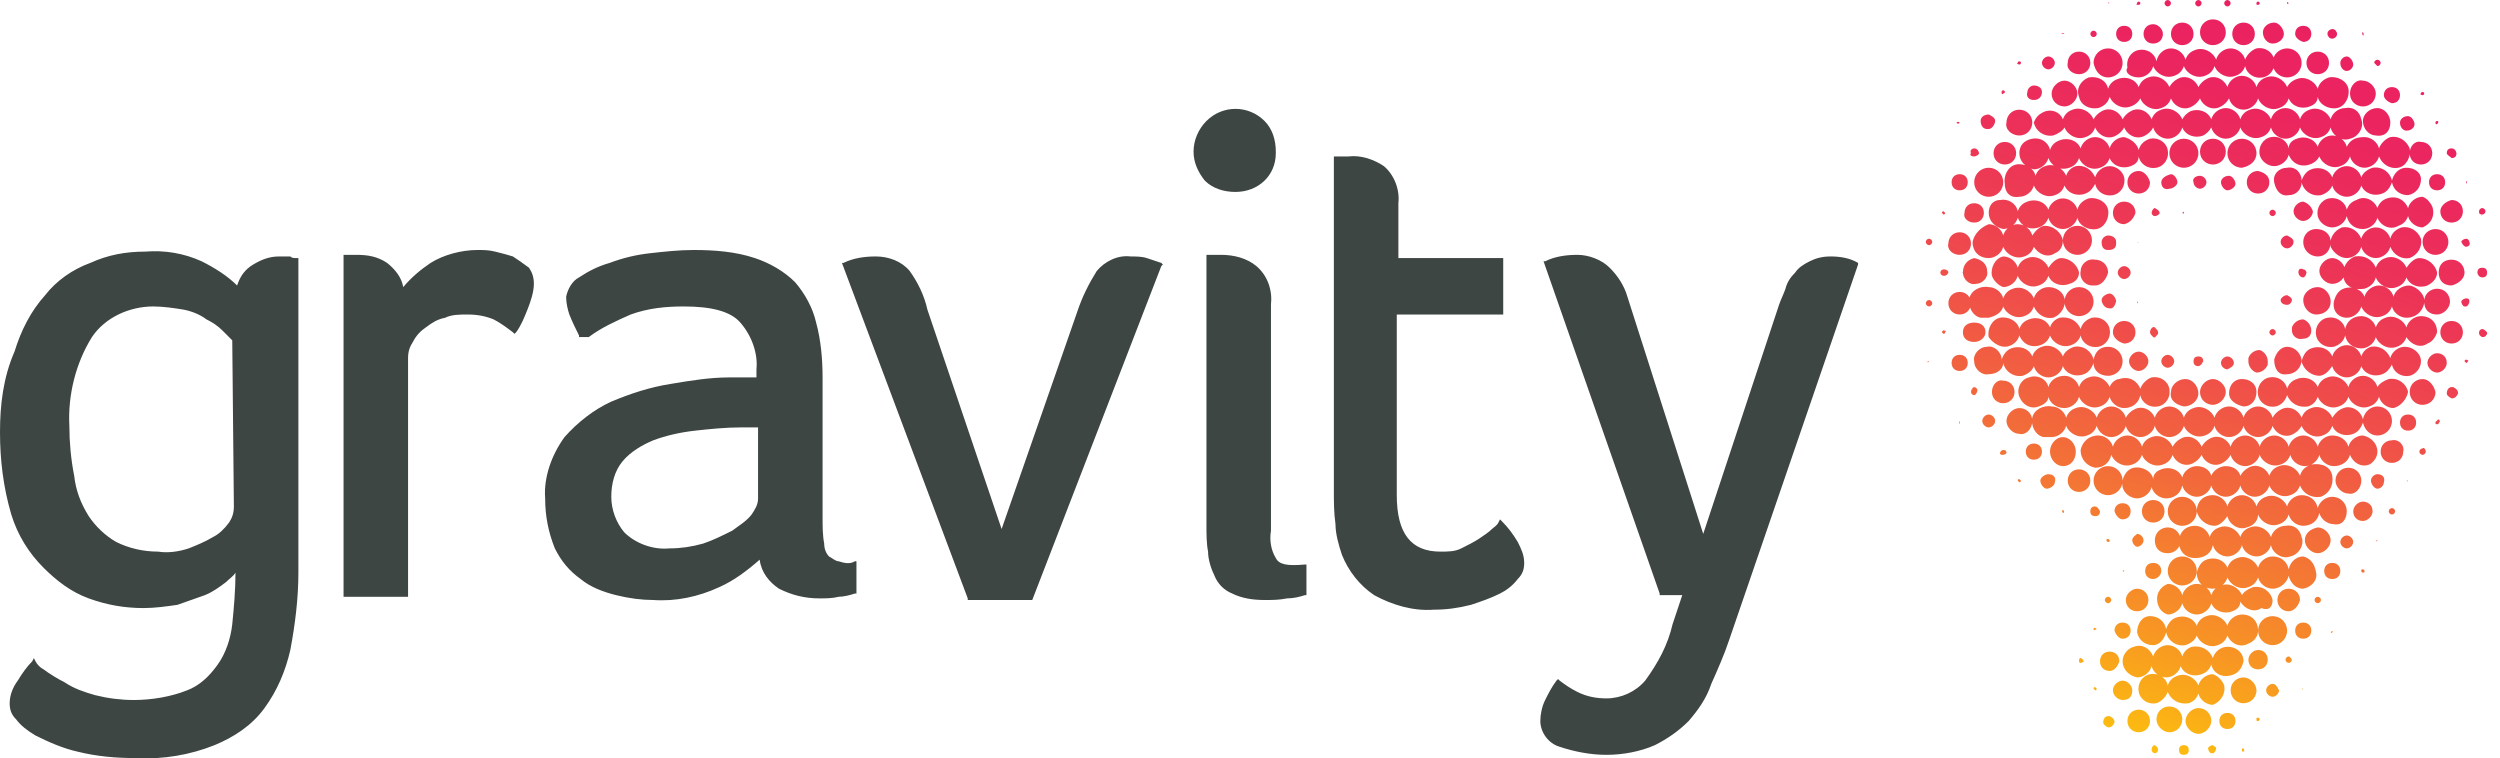<svg width="155" height="47" viewBox="0 0 155 47" fill="none" xmlns="http://www.w3.org/2000/svg">
<path d="M52 34.8C51.8 34.8 51.6 34.6 51.4 34.5C51.2 34.3 51.1 34 51.1 33.7C51 33.2 51 32.6 51 32.1V23.4C51 22.3 50.9 21.1 50.6 20C50.4 19.1 49.9 18.2 49.3 17.5C48.6 16.8 47.7 16.3 46.8 16C45.6 15.6 44.3 15.5 43 15.5C42.1 15.5 41.2 15.6 40.3 15.7C39.4 15.8 38.6 16 37.8 16.3C37.1 16.5 36.5 16.8 35.9 17.2C35.5 17.4 35.2 17.9 35.1 18.4C35.1 18.8 35.2 19.2 35.3 19.5C35.5 20 35.7 20.4 35.9 20.8V20.9H36.5C37.3 20.3 38.2 19.9 39.1 19.5C40.2 19.1 41.3 19 42.4 19C44.1 19 45.3 19.3 45.9 20C46.6 20.8 47 21.9 46.9 22.9V23.4C46.7 23.4 46.4 23.4 46.1 23.4H45.2C44 23.4 42.8 23.6 41.6 23.8C40.3 24 39.1 24.4 37.9 24.9C36.8 25.4 35.8 26.2 35 27.1C34.2 28.2 33.7 29.6 33.8 30.9C33.8 32 34 33 34.4 34C34.8 34.8 35.3 35.4 36 35.9C36.6 36.4 37.4 36.7 38.2 36.9C39 37.1 39.8 37.2 40.5 37.2C41.9 37.3 43.3 37 44.6 36.4C45.5 36 46.3 35.4 47.1 34.7C47.2 35.5 47.7 36.1 48.3 36.5C49.1 36.9 49.9 37.1 50.8 37.1C51.2 37.1 51.6 37.1 52 37C52.3 37 52.7 36.9 53 36.8H53.1V34.8H53C52.7 35 52.3 34.9 52 34.8ZM47 30.9C47 31.3 46.8 31.6 46.6 31.9C46.3 32.3 45.8 32.6 45.4 32.9C44.8 33.2 44.2 33.5 43.6 33.7C42.9 33.9 42.2 34 41.5 34C40.5 34.1 39.4 33.7 38.7 33C38.2 32.4 37.9 31.6 37.9 30.8C37.9 30 38.1 29.2 38.6 28.6C39.1 28 39.8 27.6 40.5 27.3C41.3 27 42.2 26.8 43.1 26.7C44 26.6 45 26.5 45.9 26.5H47V30.9ZM31.8 15.9C31.5 15.8 31.1 15.7 30.7 15.6C30.3 15.5 30 15.5 29.6 15.5C28.6 15.5 27.5 15.8 26.7 16.3C26.1 16.7 25.5 17.2 25 17.8C24.9 17.2 24.5 16.7 24 16.3C23.4 15.9 22.8 15.8 22.1 15.8C22 15.8 21.9 15.8 21.9 15.8H21.7H21.3V37H25.3V22.2C25.3 21.8 25.4 21.5 25.6 21.2C25.8 20.8 26.1 20.5 26.4 20.3C26.8 20 27.1 19.8 27.6 19.7C28 19.5 28.5 19.5 29 19.5C29.6 19.5 30.1 19.6 30.6 19.8C31 20 31.4 20.3 31.8 20.6L31.9 20.7L32 20.6C32.3 20.2 32.5 19.7 32.7 19.2C32.9 18.7 33.1 18.1 33.1 17.6C33.1 17.2 33 16.9 32.8 16.6C32.4 16.3 32.1 16.1 31.8 15.9ZM18 15.9H17.7C17.6 15.9 17.4 15.9 17.3 15.9C16.7 15.9 16.2 16.1 15.7 16.4C15.2 16.7 14.9 17.1 14.7 17.7C14.1 17.1 13.3 16.6 12.5 16.2C11.4 15.7 10.2 15.5 9 15.6C7.8 15.6 6.7 15.8 5.6 16.3C4.5 16.7 3.5 17.4 2.8 18.3C1.9 19.3 1.3 20.5 0.9 21.8C0.2 23.4 0 25.1 0 26.8C0 28.5 0.2 30.2 0.7 31.9C1.1 33.2 1.8 34.3 2.7 35.2C3.5 36 4.4 36.7 5.5 37.1C6.6 37.5 7.7 37.7 8.9 37.7C9.6 37.7 10.3 37.6 11 37.5C11.6 37.3 12.1 37.1 12.7 36.9C13.2 36.7 13.6 36.4 14 36.1C14.2 35.9 14.5 35.7 14.6 35.5C14.6 36.6 14.5 37.7 14.4 38.7C14.3 39.6 14 40.5 13.5 41.2C13 41.9 12.4 42.5 11.6 42.8C10.6 43.2 9.4 43.4 8.3 43.4C7.5 43.4 6.7 43.3 5.9 43.1C5.2 42.9 4.6 42.7 4 42.3C3.6 42.1 3.1 41.8 2.7 41.5C2.5 41.4 2.3 41.2 2.2 41L2.1 40.8L2 41C1.7 41.3 1.4 41.7 1.1 42.2C0.8 42.6 0.6 43.1 0.6 43.6C0.6 44 0.7 44.3 1 44.6C1.3 45 1.7 45.3 2.2 45.6C3 46 3.9 46.4 4.8 46.6C6 46.9 7.2 47 8.4 47C10.1 47.1 11.8 46.8 13.3 46.2C14.5 45.7 15.6 45 16.4 43.9C17.2 42.8 17.7 41.6 18 40.3C18.3 38.7 18.5 37.1 18.5 35.5V16H18.4C18.2 16 18.1 16 18 15.9ZM14.5 31.4C14.5 31.8 14.4 32.1 14.2 32.4C13.9 32.8 13.6 33.1 13.2 33.3C12.7 33.6 12.2 33.8 11.7 34C11.1 34.2 10.4 34.3 9.8 34.2C8.9 34.2 8 34 7.2 33.6C6.5 33.2 5.9 32.6 5.5 32C5 31.2 4.7 30.4 4.6 29.5C4.4 28.5 4.3 27.4 4.3 26.4C4.2 24.5 4.7 22.5 5.7 20.9C6.5 19.7 8 19 9.5 19C10.1 19 10.8 19.1 11.4 19.2C11.9 19.3 12.4 19.5 12.8 19.8C13.2 20 13.5 20.2 13.8 20.5C14 20.7 14.2 20.9 14.4 21.1L14.5 31.4ZM71.1 16C70.8 15.9 70.4 15.9 70.1 15.9C69.3 15.8 68.5 16.2 68 16.8C67.5 17.6 67.1 18.4 66.8 19.3L62.1 32.8L57.5 19.2C57.3 18.3 56.9 17.5 56.4 16.8C55.9 16.2 55.1 15.9 54.3 15.9C53.6 15.9 52.9 16 52.3 16.3H52.2L60 37.1V37.2H64L72 16.5L72.1 16.4L72 16.3C71.7 16.2 71.4 16.1 71.1 16ZM93.1 32.3L93 32.2L92.9 32.4C92.8 32.6 92.6 32.7 92.5 32.8C92.3 33 92 33.2 91.7 33.4C91.4 33.6 91 33.8 90.6 34C90.2 34.2 89.8 34.2 89.3 34.2C87.5 34.2 86.6 33.1 86.6 30.7V19.5H93.2V16H86.7V12.6C86.8 11.7 86.4 10.8 85.8 10.3C85.2 9.9 84.4 9.6 83.6 9.7H83.3C83.2 9.7 83.2 9.7 83.1 9.7H82.7V30.5C82.7 31.1 82.7 31.8 82.8 32.5C82.8 33.1 83 33.8 83.2 34.4C83.6 35.4 84.3 36.3 85.2 36.9C86.3 37.5 87.6 37.9 88.9 37.8C89.7 37.8 90.4 37.7 91.2 37.5C91.8 37.3 92.4 37.1 93 36.8C93.4 36.6 93.8 36.3 94.1 35.9C94.4 35.6 94.5 35.3 94.5 34.9C94.5 34.4 94.3 34 94.1 33.6C93.8 33.1 93.5 32.7 93.1 32.3ZM115.2 16.3C114.7 16 114.1 15.9 113.5 15.9C113 15.9 112.6 16 112.2 16.2C111.8 16.4 111.5 16.6 111.3 16.9C111 17.2 110.8 17.5 110.7 17.9C110.6 18.2 110.4 18.6 110.3 18.9L105.6 33.1L100.9 18.4C100.7 17.7 100.3 17.1 99.8 16.6C99.3 16.1 98.5 15.8 97.8 15.8C97.1 15.8 96.4 15.9 95.8 16.2H95.7L102.9 36.8V36.9H104.3L103.7 38.7C103.4 40 102.8 41.1 102 42.2C101.4 42.9 100.5 43.3 99.6 43.3C99 43.3 98.4 43.2 97.8 42.9C97.4 42.7 97.1 42.5 96.7 42.2L96.6 42.1L96.5 42.2C96.2 42.6 96 43 95.8 43.4C95.6 43.8 95.5 44.3 95.5 44.7C95.5 45.4 96 46.1 96.7 46.3C97.6 46.6 98.6 46.8 99.6 46.8C100.6 46.8 101.7 46.6 102.6 46.2C103.4 45.8 104.1 45.3 104.7 44.7C105.3 44 105.8 43.3 106.1 42.4C106.5 41.5 106.9 40.6 107.2 39.7L115.2 16.4V16.3ZM79.1 34.6C78.8 34.1 78.7 33.5 78.8 32.9V18.9C78.9 18 78.6 17.1 77.9 16.5C77.3 16 76.5 15.8 75.7 15.8H75.4H75.2H74.8V32.6C74.8 33.1 74.8 33.7 74.9 34.2C74.9 34.7 75.1 35.3 75.3 35.7C75.5 36.2 75.9 36.6 76.4 36.8C77 37.1 77.7 37.2 78.4 37.2C78.9 37.2 79.3 37.2 79.8 37.1C80.2 37.1 80.6 37 80.9 36.9H81V35H80.9C79.8 35.1 79.3 35 79.1 34.6ZM76.6 11.9C78 11.9 79.1 10.9 79.1 9.5V9.4C79.1 8.7 78.9 8 78.4 7.5C77.4 6.5 75.8 6.5 74.8 7.5C74.3 8 74 8.7 74 9.4C74 10.1 74.3 10.7 74.7 11.2C75.2 11.7 75.9 11.9 76.6 11.9Z" fill="#3D4643"/>
<path d="M132 22.4C132 22.7 132.3 23 132.6 23C132.9 23 133.2 22.7 133.2 22.4C133.2 22.1 132.9 21.8 132.6 21.8C132.3 21.8 132 22.1 132 22.4ZM133.6 16.9C133.6 16.9 133.5 16.9 133.6 16.9V16.9ZM133.6 12.9C133.5 12.9 133.4 13.1 133.4 13.2C133.4 13.3 133.5 13.4 133.6 13.4C133.7 13.4 133.9 13.3 133.9 13.2C133.9 13.1 133.8 13 133.6 12.9ZM140 18.7C140 18.7 139.9 18.7 140 18.7V18.7ZM125.2 9.5C125.2 10 125.6 10.4 126.1 10.5C126.5 10.5 126.9 10.2 127 9.8C127.2 10.3 127.7 10.6 128.3 10.4C128.6 10.3 128.8 10.1 128.9 9.8C129.1 10.3 129.7 10.6 130.2 10.4C130.5 10.3 130.7 10.1 130.8 9.8C131 10.3 131.6 10.5 132.1 10.3C132.4 10.2 132.6 10 132.6 9.7C132.7 10.2 133.2 10.5 133.7 10.4C134.2 10.3 134.5 9.8 134.4 9.3C134.3 8.8 133.8 8.5 133.3 8.6C133 8.7 132.7 8.9 132.6 9.3C132.5 8.9 132.1 8.6 131.7 8.5C131.3 8.5 130.9 8.8 130.8 9.2C130.7 8.8 130.3 8.5 129.9 8.5C129.5 8.5 129.1 8.8 129 9.2C128.8 8.7 128.2 8.5 127.7 8.7C127.4 8.8 127.2 9 127.1 9.3C127 8.8 126.5 8.5 126 8.6C125.5 8.7 125.2 9 125.2 9.5ZM132.4 13.2C132.4 12.8 132.1 12.5 131.7 12.5C131.3 12.5 131 12.8 131 13.2C131 13.6 131.3 13.9 131.7 13.9C132.1 13.8 132.3 13.5 132.4 13.2ZM140 10.6C139.6 10.6 139.3 10.9 139.3 11.3C139.3 11.7 139.6 12 140 12C140.4 12 140.7 11.7 140.7 11.3C140.7 10.9 140.4 10.7 140 10.6ZM128.9 19.6C129.4 19.6 129.8 19.2 129.8 18.7C129.8 18.2 129.4 17.8 128.9 17.8C128.4 17.8 128 18.2 128 18.7C128 19.2 128.4 19.6 128.9 19.6ZM132.6 15C132.6 15 132.5 15 132.6 15C132.5 15 132.5 15.1 132.6 15C132.6 15.1 132.6 15 132.6 15ZM131.2 15C131.2 14.7 130.9 14.6 130.7 14.6C130.5 14.6 130.3 14.8 130.3 15C130.3 15.3 130.4 15.5 130.7 15.5C131 15.5 131.2 15.4 131.2 15.1V15ZM132.5 18.8C132.6 18.8 132.6 18.7 132.5 18.8C132.6 18.7 132.5 18.7 132.5 18.7V18.8ZM131.3 16.9C131.3 17.1 131.5 17.3 131.7 17.3C131.9 17.3 132.1 17.1 132.1 16.9C132.1 16.7 131.9 16.5 131.7 16.5C131.5 16.5 131.3 16.7 131.3 16.9ZM128.9 16.9C128.8 16.4 128.3 16 127.8 16C127.5 16 127.2 16.3 127 16.6C126.8 16.1 126.2 15.8 125.7 16C125.4 16.1 125.2 16.3 125.1 16.6C125 16.2 124.6 15.9 124.2 15.9C123.7 16 123.4 16.6 123.5 17.1C123.6 17.4 123.9 17.7 124.2 17.8C124.6 17.8 125 17.5 125.1 17.1C125.3 17.6 125.9 17.9 126.4 17.7C126.7 17.6 126.9 17.4 127 17.1C127.2 17.6 127.8 17.8 128.3 17.6C128.7 17.5 128.9 17.2 128.9 16.9ZM130.7 16.9C130.7 16.4 130.3 16.1 129.9 16.1C129.4 16 129 16.4 129 16.8C128.9 17.3 129.3 17.7 129.7 17.7C129.8 17.7 129.8 17.7 129.9 17.7C130.3 17.7 130.6 17.3 130.7 16.9ZM133.3 20.6C133.3 20.7 133.4 20.8 133.5 20.9C133.6 21 133.7 20.8 133.8 20.7V20.6C133.8 20.5 133.7 20.4 133.6 20.3C133.5 20.2 133.3 20.4 133.3 20.6C133.3 20.5 133.3 20.6 133.3 20.6ZM135.4 8.6C134.9 8.6 134.5 9 134.5 9.5C134.5 10 134.9 10.4 135.4 10.4C135.9 10.4 136.3 10 136.3 9.5C136.3 9 135.9 8.6 135.4 8.6ZM135.3 13.2C135.4 13.3 135.4 13.2 135.4 13.2C135.4 13.1 135.4 13.1 135.3 13.2C135.4 13.1 135.4 13.1 135.3 13.2ZM140.6 22.4C140.6 22.1 140.4 21.8 140.1 21.7C139.8 21.7 139.5 21.9 139.4 22.2C139.4 22.3 139.4 22.3 139.4 22.4C139.4 22.7 139.6 23 139.9 23.1C140.2 23.1 140.5 22.9 140.6 22.6C140.6 22.5 140.6 22.5 140.6 22.4ZM134 11.3C134 11.6 134.2 11.8 134.5 11.7C134.7 11.7 135 11.5 135 11.3C135 11.1 134.8 10.8 134.6 10.8C134.2 10.9 134 11.1 134 11.3ZM136 11.3C136 11.5 136.2 11.7 136.4 11.7C136.6 11.7 136.8 11.5 136.8 11.3C136.8 11.1 136.6 10.9 136.4 10.9C136.1 10.9 135.9 11.1 136 11.3C135.9 11.3 135.9 11.3 136 11.3ZM137.2 25.1C137.6 25.1 138 24.7 138 24.3C138 23.9 137.6 23.5 137.2 23.5C136.8 23.5 136.4 23.9 136.4 24.3C136.4 24.8 136.8 25.1 137.2 25.1ZM138.5 22.5C138.5 22.3 138.3 22.1 138.1 22.1C137.9 22.1 137.7 22.3 137.7 22.5C137.7 22.7 137.9 22.9 138.1 22.9C138.3 22.8 138.5 22.7 138.5 22.5C138.5 22.5 138.5 22.4 138.5 22.5ZM139.1 25.2C139.6 25.2 139.9 24.8 139.9 24.3C139.9 23.8 139.5 23.5 139 23.5C138.5 23.5 138.2 23.9 138.2 24.4C138.2 24.8 138.6 25.1 139.1 25.2ZM135.4 25.2C135.9 25.2 136.3 24.8 136.3 24.4C136.3 23.9 135.9 23.5 135.5 23.5C135 23.5 134.6 23.9 134.6 24.3C134.5 24.8 134.9 25.1 135.4 25.2ZM137.2 8.6C136.7 8.6 136.4 9 136.4 9.4C136.4 9.9 136.8 10.2 137.2 10.2C137.7 10.2 138 9.8 138 9.4C138 9 137.7 8.6 137.2 8.6ZM134.4 22.8C134.6 22.8 134.8 22.6 134.8 22.4C134.8 22.2 134.6 22 134.4 22C134.2 22 134 22.2 134 22.4C134 22.6 134.2 22.8 134.4 22.8ZM136.6 22.4C136.6 22.2 136.5 22.1 136.3 22.1C136.1 22.1 136 22.2 136 22.4C136 22.6 136.1 22.7 136.3 22.7C136.4 22.7 136.5 22.6 136.6 22.4ZM149.2 8.1C149.5 8.1 149.7 7.9 149.7 7.7C149.7 7.5 149.5 7.2 149.3 7.2C149 7.2 148.8 7.4 148.8 7.6C148.8 7.9 149 8.1 149.2 8.1ZM150.2 5.9C150.3 5.9 150.3 5.8 150.3 5.8C150.3 5.7 150.2 5.7 150.2 5.7C150.1 5.7 150.1 5.8 150.1 5.8C150 5.8 150.1 5.9 150.2 5.9ZM152 9.8C152.2 9.8 152.3 9.7 152.3 9.5C152.3 9.4 152.2 9.2 152 9.2C151.8 9.2 151.7 9.3 151.7 9.5C151.7 9.6 151.9 9.7 152 9.8ZM149.4 9.5C149.4 9.9 149.7 10.2 150.1 10.2C150.5 10.2 150.8 9.9 150.8 9.5C150.8 9.1 150.5 8.8 150.1 8.8C149.7 8.7 149.4 9.1 149.4 9.5ZM150.6 11.3C150.6 11.6 150.8 11.8 151.1 11.8C151.4 11.8 151.6 11.6 151.6 11.3C151.6 11 151.4 10.8 151.1 10.8C150.8 10.8 150.6 11 150.6 11.3ZM151.1 7.7C151.1 7.7 151.2 7.7 151.1 7.7C151.2 7.6 151.2 7.5 151.1 7.5C151.1 7.5 151 7.5 151 7.6C151 7.7 151 7.7 151.1 7.7ZM145.5 4.4C145.7 4.4 145.9 4.2 145.9 4C145.9 3.8 145.7 3.5 145.5 3.5C145.3 3.5 145.1 3.7 145.1 3.9C145.1 4.2 145.3 4.4 145.5 4.4ZM144.6 2.4C144.7 2.4 144.9 2.3 144.9 2.1C144.9 2 144.8 1.8 144.6 1.8C144.5 1.8 144.3 1.9 144.3 2.1C144.3 2.2 144.4 2.4 144.6 2.4ZM148.3 6.4C148.6 6.4 148.8 6.2 148.8 5.9C148.8 5.6 148.6 5.4 148.3 5.4C148 5.4 147.8 5.6 147.8 5.9C147.8 6.1 148 6.3 148.3 6.4ZM143 3.9C143 4.3 143.3 4.6 143.7 4.6C144.1 4.6 144.4 4.3 144.4 3.9C144.4 3.5 144.1 3.2 143.7 3.2C143.3 3.2 143 3.5 143 3.9ZM147.4 4.1C147.5 4.1 147.6 4 147.6 3.9C147.6 3.8 147.5 3.7 147.4 3.7C147.3 3.7 147.2 3.8 147.2 3.9C147.3 4 147.3 4 147.4 4.1ZM146.5 2.2C146.6 2.2 146.6 2.1 146.5 2.2C146.6 2.1 146.5 2 146.5 2C146.5 2 146.4 2 146.5 2.2C146.4 2.1 146.5 2.2 146.5 2.2ZM145.7 5.8C145.7 6.3 146.1 6.6 146.5 6.6C147 6.6 147.3 6.2 147.3 5.8C147.3 5.4 146.9 5 146.5 5C146.1 4.9 145.7 5.3 145.7 5.8C145.6 5.7 145.6 5.7 145.7 5.8ZM121.7 16.9C121.7 17.3 122.1 17.7 122.5 17.6C122.9 17.6 123.3 17.2 123.2 16.8C123.2 16.4 122.9 16.1 122.4 16C122 16.1 121.7 16.4 121.7 16.9C121.6 16.8 121.6 16.9 121.7 16.9ZM130.8 24C130.6 23.5 130 23.2 129.5 23.4C129.2 23.5 129 23.7 128.9 24C128.8 23.6 128.4 23.3 128 23.3C127.5 23.3 127.1 23.6 127 24C126.9 23.5 126.3 23.2 125.8 23.4C125.3 23.5 125 24.1 125.2 24.6C125.4 25.1 125.9 25.4 126.4 25.2C126.7 25.1 127 24.9 127 24.6C127.1 25 127.5 25.3 128 25.3C128.4 25.3 128.8 25 128.9 24.6C129.1 25.1 129.7 25.4 130.2 25.2C130.5 25.1 130.7 24.9 130.8 24.6C130.9 25 131.3 25.3 131.7 25.3C132.2 25.3 132.6 25 132.7 24.5C132.8 25 133.3 25.3 133.8 25.2C134.3 25.1 134.6 24.6 134.5 24.1C134.4 23.6 133.9 23.3 133.4 23.4C133.1 23.5 132.8 23.8 132.7 24.1C132.5 23.6 132 23.3 131.4 23.5C131.2 23.5 130.9 23.7 130.8 24ZM131.7 21.3C132.1 21.3 132.4 21 132.4 20.6C132.4 20.2 132.1 19.9 131.7 19.9C131.3 19.9 131 20.2 131 20.6C131 20.9 131.3 21.2 131.7 21.3ZM124.3 21.5C124.7 21.5 125.1 21.2 125.2 20.8C125.4 21.3 125.9 21.6 126.5 21.4C126.8 21.3 127 21.1 127.1 20.8C127.3 21.3 127.9 21.6 128.4 21.4C128.7 21.3 128.9 21.1 129 20.8C129.1 21.3 129.6 21.6 130.1 21.5C130.6 21.4 130.9 20.9 130.8 20.4C130.7 19.9 130.2 19.6 129.7 19.7C129.4 19.8 129.1 20 129 20.4C128.8 19.9 128.3 19.6 127.7 19.7C127.4 19.8 127.2 20 127.1 20.3C126.9 19.8 126.3 19.6 125.8 19.8C125.5 19.9 125.3 20.1 125.2 20.4C125.1 19.9 124.5 19.6 124 19.7C123.5 19.8 123.2 20.4 123.3 20.9C123.5 21.2 123.9 21.5 124.3 21.5ZM123.3 13.2C123.3 13.7 123.7 14.1 124.2 14.2C124.6 14.2 125 13.9 125.1 13.5C125.3 14 125.8 14.3 126.4 14.1C126.7 14 126.9 13.8 127 13.5C127.1 13.9 127.5 14.2 127.9 14.2C128.3 14.2 128.7 13.9 128.8 13.5C128.9 14 129.5 14.3 130 14.2C130.5 14.1 130.8 13.5 130.7 13C130.6 12.5 130 12.2 129.5 12.3C129.2 12.4 128.9 12.6 128.8 13C128.7 12.6 128.3 12.3 127.9 12.3C127.5 12.3 127.1 12.6 127 13C126.8 12.5 126.2 12.3 125.7 12.5C125.4 12.6 125.2 12.8 125.1 13.1C125 12.6 124.5 12.3 124 12.4C123.6 12.4 123.3 12.7 123.3 13.2ZM132.6 10.6C132.2 10.6 131.9 10.9 131.9 11.3C131.9 11.7 132.2 12 132.6 12C133 12 133.3 11.7 133.3 11.3C133.2 10.9 132.9 10.6 132.6 10.6ZM122.3 15C122.3 15.6 122.7 16 123.3 16C123.7 16 124.1 15.7 124.2 15.3C124.4 15.8 125 16.1 125.5 15.9C125.8 15.8 126 15.6 126.1 15.3C126.4 15.8 127 16 127.4 15.7C127.7 15.6 127.9 15.3 127.9 14.9C127.9 15.4 128.3 15.8 128.8 15.8C129.3 15.8 129.7 15.4 129.7 14.9C129.7 14.4 129.3 14 128.8 14C128.3 14 127.9 14.4 127.9 14.9C127.8 14.4 127.3 14 126.8 14C126.5 14 126.2 14.3 126 14.6C125.9 14.2 125.5 13.9 125.1 13.9C124.7 13.9 124.3 14.2 124.2 14.6C124.1 14.2 123.7 13.9 123.3 13.9C122.8 14.1 122.4 14.5 122.3 15ZM131.2 18.7C131.2 18.5 131 18.2 130.8 18.2C130.6 18.2 130.3 18.4 130.3 18.6C130.3 18.8 130.5 19.1 130.7 19.1C131 19.2 131.1 19 131.2 18.7ZM152.8 16.9C152.8 16.5 152.5 16.1 152 16.1C151.5 16.1 151.2 16.4 151.2 16.9C151.2 17.4 151.5 17.7 152 17.7C152.4 17.6 152.8 17.3 152.8 16.9ZM151.9 18.7C151.9 18.3 151.6 17.9 151.1 17.9C150.7 17.9 150.3 18.2 150.3 18.7C150.3 19.2 150.6 19.5 151.1 19.5C151.5 19.5 151.9 19.1 151.9 18.7ZM151.3 13.1C151.3 13.5 151.6 13.8 152 13.8C152.4 13.8 152.7 13.5 152.7 13.1C152.7 12.7 152.4 12.4 152 12.4C151.6 12.5 151.3 12.8 151.3 13.1C151.3 13.2 151.3 13.2 151.3 13.1ZM149.3 24.3C149.2 23.8 148.7 23.4 148.1 23.5C147.8 23.6 147.5 23.8 147.4 24C147.3 23.6 146.9 23.3 146.5 23.3C146.1 23.3 145.7 23.6 145.6 24C145.4 23.5 144.8 23.2 144.3 23.4C144 23.5 143.8 23.7 143.7 24C143.5 23.5 142.9 23.3 142.4 23.5C142.1 23.6 141.9 23.8 141.8 24.1C141.7 23.6 141.2 23.3 140.7 23.4C140.2 23.5 139.9 24 140 24.5C140.1 25 140.6 25.3 141.1 25.2C141.5 25.1 141.7 24.8 141.8 24.5C142 25 142.5 25.3 143.1 25.2C143.4 25.1 143.6 24.9 143.7 24.6C143.9 25.1 144.5 25.4 145 25.2C145.3 25.1 145.5 24.9 145.6 24.6C145.8 25.1 146.4 25.4 146.9 25.2C147.2 25.1 147.4 24.9 147.5 24.6C147.6 25 148 25.3 148.4 25.3C148.8 25.2 149.2 24.8 149.3 24.3ZM151.1 20.6C151.1 20 150.7 19.6 150.1 19.6C149.7 19.6 149.3 19.9 149.2 20.3C149 19.8 148.4 19.5 147.9 19.7C147.6 19.8 147.4 20 147.3 20.3C147.2 19.9 146.8 19.6 146.4 19.6C145.9 19.6 145.5 19.9 145.4 20.4C145.3 19.9 144.8 19.6 144.3 19.7C143.8 19.8 143.5 20.3 143.6 20.8C143.7 21.3 144.2 21.6 144.7 21.5C145 21.4 145.3 21.2 145.4 20.8C145.5 21.3 145.9 21.6 146.4 21.6C146.8 21.6 147.2 21.3 147.3 20.9C147.5 21.4 148.1 21.7 148.6 21.5C148.9 21.4 149.1 21.2 149.2 20.9C149.5 21.4 150.1 21.6 150.5 21.3C150.8 21.2 151 20.9 151.1 20.6ZM150.1 22.4C150.1 21.9 149.6 21.5 149.1 21.5C148.7 21.5 148.3 21.8 148.2 22.2C148 21.7 147.5 21.4 147 21.5C146.7 21.6 146.5 21.8 146.4 22.1C146.3 21.7 145.9 21.4 145.5 21.4C145.1 21.4 144.7 21.7 144.6 22.1C144.4 21.6 143.8 21.4 143.3 21.6C143 21.7 142.8 22 142.7 22.4C142.8 22.9 143.3 23.3 143.8 23.3C144.1 23.3 144.4 23 144.6 22.7C144.7 23.1 145.1 23.4 145.5 23.4C145.9 23.4 146.3 23.1 146.4 22.7C146.6 23.2 147.2 23.4 147.7 23.2C148 23.1 148.2 22.8 148.3 22.6C148.4 23.1 148.9 23.4 149.4 23.3C149.8 23.2 150.1 22.8 150.1 22.4ZM131.6 39.6C131.9 39.6 132.1 39.4 132.1 39.1C132.1 38.8 131.9 38.6 131.6 38.6C131.3 38.6 131.1 38.8 131.1 39.1C131.2 39.4 131.4 39.6 131.6 39.6ZM140 39.1C140 38.5 139.6 38.1 139 38.1C138.6 38.1 138.2 38.4 138.1 38.8C137.9 38.3 137.3 38 136.8 38.2C136.5 38.3 136.3 38.5 136.2 38.8C136 38.3 135.4 38.1 134.9 38.3C134.6 38.4 134.4 38.7 134.3 39C134.2 38.5 133.8 38.2 133.3 38.2C132.8 38.2 132.5 38.7 132.5 39.2C132.6 39.7 133 40 133.5 40C133.9 40 134.2 39.6 134.3 39.2C134.4 39.7 134.9 40.1 135.5 40C135.8 39.9 136.1 39.7 136.2 39.4C136.4 39.9 137 40.2 137.5 40C137.8 39.9 138 39.7 138.1 39.4C138.3 39.9 138.9 40.2 139.4 39.9C139.7 39.8 140 39.5 140 39.1ZM140.9 37.2C140.8 36.7 140.3 36.3 139.7 36.4C139.4 36.5 139.1 36.7 139 36.9C138.8 36.4 138.2 36.1 137.7 36.3C137.4 36.4 137.2 36.6 137.1 36.9C137 36.5 136.6 36.2 136.2 36.2C135.8 36.2 135.4 36.5 135.3 36.9C135.2 36.5 134.8 36.2 134.4 36.2C133.9 36.4 133.6 36.9 133.8 37.5C133.9 37.8 134.1 38 134.4 38.1C134.8 38.1 135.2 37.8 135.3 37.4C135.4 37.8 135.8 38.1 136.2 38.1C136.6 38.1 137 37.8 137.1 37.4C137.3 37.9 137.9 38.1 138.4 37.9C138.7 37.8 138.9 37.6 138.9 37.3C139.2 37.8 139.8 38 140.2 37.7C140.7 37.9 140.9 37.6 140.9 37.2ZM131.6 35.4C131.6 35.4 131.6 35.5 131.6 35.4C131.7 35.5 131.7 35.4 131.7 35.4C131.7 35.4 131.7 35.3 131.6 35.4C131.6 35.3 131.6 35.4 131.6 35.4ZM134 35.4C134 35.1 133.8 34.9 133.5 34.9C133.2 34.9 133 35.1 133 35.4C133 35.7 133.2 35.9 133.5 35.9C133.7 35.9 134 35.7 134 35.4ZM131.8 37.2C131.8 37.6 132.1 37.9 132.5 37.9C132.9 37.9 133.2 37.6 133.2 37.2C133.2 36.8 132.9 36.5 132.5 36.5C132.2 36.5 131.8 36.8 131.8 37.2ZM135.2 33.5C135.2 33.1 134.9 32.7 134.4 32.7C134 32.7 133.6 33 133.6 33.5C133.6 34 133.9 34.3 134.4 34.3C134.8 34.3 135.2 34 135.2 33.5C135.2 33.6 135.2 33.5 135.2 33.5ZM135.3 30.1C135.4 30.5 135.8 30.8 136.2 30.8C136.6 30.8 137 30.5 137.1 30.1C137.2 30.5 137.6 30.8 138 30.8C138.4 30.8 138.8 30.5 138.9 30.1C139 30.5 139.4 30.8 139.8 30.8C140.2 30.8 140.6 30.5 140.7 30.1C140.9 30.6 141.5 30.9 142 30.7C142.3 30.6 142.5 30.4 142.6 30.1C142.8 30.6 143.3 30.9 143.9 30.8C144.4 30.6 144.7 30.1 144.6 29.5C144.5 28.9 143.9 28.7 143.3 28.8C143 28.9 142.7 29.1 142.6 29.5C142.4 29 141.8 28.7 141.3 28.9C141 29 140.8 29.2 140.7 29.5C140.5 29 139.9 28.7 139.4 29C139.2 29.1 139 29.3 138.9 29.5C138.8 29.1 138.4 28.9 138 28.9C137.6 28.9 137.2 29.2 137.1 29.5C137 29.1 136.6 28.9 136.2 28.9C135.8 28.9 135.4 29.2 135.3 29.6C135.1 29.1 134.5 28.9 134 29.1C133.7 29.2 133.5 29.4 133.5 29.7C133.4 29.2 132.8 28.9 132.3 29C131.8 29.1 131.5 29.7 131.6 30.2C131.7 30.6 132.1 30.9 132.5 30.9C132.9 30.9 133.3 30.6 133.4 30.2C133.5 30.6 133.9 30.9 134.3 30.9C134.8 30.9 135.2 30.6 135.3 30.1ZM148.3 26.1C148.3 25.6 147.9 25.2 147.4 25.2C147 25.2 146.6 25.5 146.5 26C146.4 25.5 145.8 25.1 145.3 25.3C145 25.4 144.8 25.6 144.6 25.9C144.4 25.4 143.8 25.1 143.3 25.3C143 25.4 142.8 25.6 142.7 25.9C142.5 25.4 141.9 25.1 141.4 25.4C141.2 25.5 141 25.7 140.9 25.9C140.8 25.5 140.4 25.2 140 25.2C139.6 25.2 139.2 25.5 139.1 25.9C139 25.5 138.6 25.2 138.2 25.2C137.8 25.2 137.4 25.5 137.3 25.9C137.1 25.4 136.5 25.1 136 25.3C135.7 25.4 135.5 25.6 135.4 25.9C135.3 25.5 134.9 25.2 134.5 25.2C134.1 25.2 133.7 25.5 133.6 25.9C133.4 25.4 132.8 25.1 132.3 25.4C132.1 25.5 131.9 25.7 131.8 25.9C131.7 25.5 131.3 25.2 130.9 25.2C130.5 25.2 130.1 25.5 130 25.9C129.8 25.4 129.2 25.1 128.7 25.3C128.4 25.4 128.2 25.6 128.1 25.9C128 25.5 127.6 25.2 127.2 25.2C126.7 25.1 126.1 25.4 126 25.9C125.9 26.4 126.2 27 126.7 27.1C126.9 27.1 127.1 27.1 127.2 27.1C127.6 27.1 128 26.8 128.1 26.4C128.3 26.9 128.9 27.2 129.4 27C129.7 26.9 129.9 26.7 130 26.4C130.1 26.8 130.5 27.1 130.9 27.1C131.3 27.1 131.7 26.8 131.8 26.4C131.9 26.8 132.3 27.1 132.7 27.1C133.1 27.1 133.5 26.8 133.6 26.4C133.7 26.8 134.1 27.1 134.5 27.1C134.9 27.1 135.3 26.8 135.4 26.4C135.6 26.9 136.2 27.2 136.7 27C137 26.9 137.2 26.7 137.3 26.4C137.4 26.8 137.8 27.1 138.2 27.1C138.6 27.1 139 26.8 139.1 26.4C139.2 26.8 139.6 27.1 140 27.1C140.4 27.1 140.8 26.8 140.9 26.4C141.1 26.9 141.7 27.2 142.2 26.9C142.4 26.8 142.6 26.6 142.7 26.4C142.9 26.9 143.5 27.2 144 27C144.3 26.9 144.5 26.7 144.6 26.4C144.8 26.9 145.4 27.1 145.9 26.9C146.2 26.8 146.4 26.5 146.5 26.2C146.6 26.6 146.9 27 147.4 27C147.9 27 148.3 26.6 148.3 26.1ZM127.1 28C127.1 28.5 127.5 28.9 127.9 28.9C128.4 28.9 128.7 28.5 128.7 28C128.7 27.5 128.3 27.1 127.9 27.1C127.5 27.1 127.1 27.5 127.1 28ZM124.2 19C124.4 19.5 125 19.8 125.5 19.6C125.8 19.5 126 19.3 126.1 19C126.3 19.5 126.8 19.8 127.3 19.7C127.8 19.5 128.1 19 128 18.5C127.9 18.1 127.5 17.8 127 17.8C126.6 17.8 126.2 18.1 126.1 18.5C125.9 18 125.3 17.7 124.8 17.9C124.5 18 124.3 18.2 124.2 18.5C124.1 18.1 123.7 17.8 123.3 17.8C122.8 17.7 122.2 18 122.1 18.5C122 19 122.3 19.6 122.8 19.7C123 19.7 123.2 19.7 123.3 19.7C123.7 19.6 124.1 19.4 124.2 19ZM146.4 29.8C146.4 29.3 146 29 145.6 29C145.1 29 144.8 29.4 144.8 29.8C144.8 30.2 145.2 30.6 145.6 30.6C146 30.7 146.4 30.3 146.4 29.8ZM137.2 33.8C137.3 34.2 137.7 34.5 138.1 34.5C138.5 34.5 138.9 34.2 139 33.8C139.1 34.2 139.5 34.5 139.9 34.5C140.3 34.5 140.7 34.2 140.8 33.8C140.9 34.3 141.5 34.7 142 34.5C142.5 34.4 142.9 33.8 142.7 33.3C142.6 32.8 142.2 32.5 141.7 32.6C141.3 32.6 140.9 32.9 140.8 33.3C140.6 32.8 140 32.5 139.5 32.7C139.2 32.8 139 33 138.9 33.3C138.7 32.8 138.1 32.5 137.6 32.7C137.3 32.8 137.1 33 137 33.3C136.9 32.9 136.5 32.6 136.1 32.6C135.5 32.6 135.1 33 135.1 33.6C135.1 34.2 135.5 34.6 136.1 34.6C136.7 34.6 137.1 34.3 137.2 33.8ZM147.4 28C147.4 27.5 147 27.1 146.5 27C146.1 27 145.7 27.3 145.6 27.7C145.5 27.3 145.1 27 144.6 27C144.2 27 143.8 27.3 143.7 27.7C143.6 27.3 143.2 27 142.8 27C142.4 27 142 27.3 141.9 27.7C141.8 27.3 141.4 27 141 27C140.6 27 140.2 27.3 140.1 27.7C140 27.3 139.6 27 139.2 27C138.8 27 138.4 27.3 138.3 27.7C138.1 27.2 137.5 26.9 137 27.2C136.8 27.3 136.6 27.5 136.5 27.7C136.3 27.2 135.7 26.9 135.2 27.2C135 27.3 134.8 27.5 134.7 27.7C134.5 27.2 133.9 26.9 133.4 27.1C133.1 27.2 132.9 27.4 132.8 27.7C132.7 27.3 132.3 27 131.9 27C131.5 27 131.1 27.3 131 27.7C130.9 27.3 130.5 27 130.1 27C129.5 27 129.1 27.4 129 27.9C129 28.5 129.4 28.9 129.9 29C130.4 29 130.8 28.7 130.9 28.2C131.1 28.7 131.7 29 132.2 28.8C132.5 28.7 132.7 28.5 132.8 28.2C133 28.7 133.6 29 134.1 28.8C134.4 28.7 134.6 28.5 134.7 28.2C134.9 28.7 135.5 29 136 28.7C136.2 28.6 136.4 28.4 136.5 28.2C136.7 28.7 137.3 29 137.8 28.7C138 28.6 138.2 28.4 138.3 28.2C138.4 28.6 138.8 28.9 139.2 28.9C139.6 28.9 140 28.6 140.1 28.2C140.3 28.7 140.9 29 141.4 28.8C141.7 28.7 141.9 28.5 142 28.2C142.1 28.6 142.5 28.9 142.9 28.9C143.3 28.9 143.7 28.6 143.8 28.2C143.9 28.6 144.3 28.9 144.7 28.9C145.2 28.9 145.6 28.6 145.7 28.2C145.9 28.7 146.4 29 146.9 28.8C147.1 28.7 147.4 28.4 147.4 28ZM135.3 34.5C134.8 34.5 134.4 34.9 134.4 35.4C134.4 35.9 134.8 36.3 135.3 36.3C135.8 36.3 136.2 35.9 136.2 35.4C136.2 34.9 135.8 34.5 135.3 34.5ZM139.1 41C139.1 40.5 138.7 40.1 138.1 40.1C137.7 40.1 137.3 40.4 137.2 40.8C137 40.3 136.5 40 135.9 40.1C135.6 40.2 135.4 40.4 135.3 40.7C135.2 40.3 134.8 40 134.4 40C134 40 133.6 40.3 133.5 40.7C133.3 40.2 132.8 39.9 132.3 40.1C131.9 40.2 131.6 40.6 131.6 41C131.6 41.5 132 41.9 132.5 42C132.9 42 133.3 41.7 133.4 41.3C133.5 41.7 133.9 42 134.3 42C134.7 42 135.1 41.7 135.2 41.3C135.4 41.8 136 42 136.5 41.8C136.8 41.7 137 41.5 137.1 41.2C137.2 41.7 137.7 42 138.2 41.9C138.8 41.8 139 41.4 139.1 41ZM152.9 11.4C153 11.4 153 11.4 152.9 11.4C153 11.3 153 11.3 152.9 11.4C153 11.3 152.9 11.2 152.9 11.2C152.9 11.2 152.9 11.3 152.9 11.4ZM152.9 15.3C153 15.3 153.2 15.2 153.1 15C153.1 14.9 153 14.8 152.9 14.8C152.8 14.8 152.6 14.9 152.6 15C152.7 15.2 152.8 15.3 152.9 15.3ZM142.9 33.5C142.9 33.9 143.3 34.3 143.7 34.3C144.1 34.3 144.5 33.9 144.5 33.5C144.5 33.1 144.1 32.7 143.7 32.7C143.2 32.8 142.9 33.1 142.9 33.5ZM133.5 32.4C133.9 32.4 134.2 32.1 134.2 31.7C134.2 31.3 133.9 31 133.5 31C133.1 31 132.8 31.3 132.8 31.7C132.8 32.1 133.1 32.4 133.5 32.4ZM121.7 20.6C121.7 21 122 21.2 122.4 21.2C122.8 21.2 123.1 20.9 123.1 20.6C123.1 20.2 122.8 20 122.4 20C122 20 121.7 20.2 121.7 20.6ZM153.9 13.3C154 13.3 154.1 13.2 154.1 13.1C154.1 13 154 12.9 153.9 12.9C153.8 12.9 153.7 13 153.7 13.1C153.7 13.2 153.7 13.3 153.9 13.3C153.8 13.4 153.9 13.4 153.9 13.3ZM153.9 9.4C153.9 9.4 153.9 9.5 153.9 9.4V9.4ZM131.6 32.2C131.9 32.2 132.1 32 132.1 31.7C132.1 31.4 131.9 31.2 131.6 31.2C131.3 31.2 131.1 31.4 131.1 31.7C131.2 32 131.4 32.2 131.6 32.2ZM132.2 33.5C132.2 33.7 132.4 33.9 132.5 33.9C132.7 33.9 132.9 33.7 132.9 33.5C132.9 33.3 132.7 33.1 132.5 33.1C132.4 33.2 132.2 33.3 132.2 33.5ZM131.6 29.8C131.6 29.3 131.2 28.9 130.7 28.9C130.2 28.9 129.8 29.3 129.8 29.8C129.8 30.3 130.2 30.7 130.7 30.7C131.2 30.7 131.6 30.3 131.6 29.8ZM137.2 41.8C136.8 41.8 136.4 42.1 136.3 42.5C136.1 42 135.5 41.7 135 41.9C134.7 42 134.5 42.2 134.4 42.5C134.3 42 133.8 41.7 133.3 41.8C132.8 41.9 132.5 42.4 132.6 42.9C132.7 43.4 133.2 43.7 133.7 43.6C134 43.5 134.3 43.2 134.4 42.9C134.6 43.4 135.1 43.7 135.7 43.6C136 43.5 136.2 43.3 136.3 43C136.4 43.4 136.8 43.7 137.2 43.7C137.7 43.5 138 43 137.9 42.5C137.8 42.2 137.5 41.9 137.2 41.8ZM130.8 33.5C130.8 33.5 130.8 33.4 130.8 33.5C130.7 33.4 130.7 33.4 130.7 33.4C130.7 33.4 130.6 33.4 130.6 33.5C130.6 33.5 130.6 33.6 130.7 33.6C130.8 33.6 130.8 33.6 130.8 33.5C130.8 33.6 130.8 33.5 130.8 33.5ZM130.5 37.2C130.5 37.3 130.6 37.4 130.7 37.4C130.8 37.4 130.9 37.3 130.9 37.2C130.9 37.1 130.8 37 130.7 37C130.6 37 130.5 37.1 130.5 37.2ZM141.8 23.2C142.3 23.2 142.7 22.8 142.7 22.3C142.6 21.8 142.2 21.5 141.8 21.5C141.4 21.5 141.1 21.9 141 22.3C141 22.9 141.3 23.3 141.8 23.2C141.8 23.3 141.8 23.3 141.8 23.2ZM125.2 12.2C125.6 12.2 126 11.9 126.1 11.5C126.3 12 126.9 12.3 127.4 12.1C127.7 12 127.9 11.8 128 11.5C128.2 12 128.8 12.2 129.3 12C129.6 11.9 129.8 11.6 129.9 11.4C130 11.9 130.5 12.2 131 12.1C131.5 12 131.8 11.5 131.7 11C131.6 10.6 131.2 10.3 130.8 10.3C130.4 10.3 130 10.6 129.9 11C129.7 10.5 129.2 10.2 128.7 10.3C128.4 10.4 128.2 10.6 128.1 10.9C127.9 10.4 127.3 10.1 126.8 10.3C126.5 10.4 126.3 10.6 126.2 10.9C126.1 10.4 125.5 10.1 125 10.2C124.5 10.3 124.2 10.9 124.3 11.4C124.3 12 124.7 12.3 125.2 12.2ZM145.4 16.8C145.4 16.4 145 16 144.6 16C144.2 16 143.8 16.4 143.8 16.8C143.8 17.2 144.2 17.6 144.6 17.6C145 17.6 145.4 17.3 145.4 16.8ZM145.5 16C145.9 16 146.3 15.7 146.4 15.3C146.5 15.7 146.9 16 147.3 16C147.7 16 148.1 15.7 148.2 15.3C148.4 15.8 148.9 16.1 149.4 16C149.9 15.8 150.2 15.3 150.1 14.8C149.9 14.3 149.4 14 148.9 14.1C148.6 14.2 148.3 14.4 148.2 14.8C148.1 14.4 147.7 14.1 147.3 14.1C146.9 14.1 146.5 14.4 146.4 14.8C146.2 14.3 145.7 14 145.2 14.1C144.7 14.3 144.4 14.8 144.5 15.3C144.7 15.7 145.1 16 145.5 16ZM142.8 12.5C142.5 12.5 142.2 12.8 142.2 13.1C142.2 13.4 142.5 13.7 142.8 13.7C143.1 13.7 143.4 13.4 143.4 13.1C143.3 12.8 143.1 12.6 142.8 12.5ZM143.3 20.5C143.3 20.2 143.1 19.9 142.8 19.8C142.5 19.8 142.2 20 142.1 20.3C142.1 20.4 142.1 20.4 142.1 20.5C142.1 20.8 142.4 21.1 142.8 21C143.1 21 143.3 20.8 143.3 20.5ZM141.8 14.6C141.6 14.6 141.4 14.8 141.4 15C141.4 15.2 141.6 15.4 141.8 15.4C142 15.4 142.2 15.2 142.2 15C142.2 14.8 142 14.7 141.8 14.6ZM141.8 18.3C141.6 18.3 141.4 18.5 141.4 18.6C141.4 18.8 141.6 18.9 141.8 18.9C142 18.9 142.1 18.7 142.1 18.6C142.1 18.5 142 18.4 141.8 18.3ZM144.5 18.7C144.5 18.2 144.1 17.8 143.7 17.8C143.2 17.8 142.8 18.2 142.8 18.6C142.8 19.1 143.2 19.5 143.6 19.5C144.1 19.5 144.5 19.2 144.5 18.7ZM139.1 13.1C139 13 139 13 139.1 13.1C139 13.1 139 13.1 139.1 13.1C139 13.1 139 13.1 139.1 13.1C139 13.1 139 13.1 139.1 13.1ZM139.9 9.5C139.9 9 139.5 8.6 139 8.6C138.5 8.6 138.1 9 138.1 9.5C138.1 10 138.5 10.4 139 10.4C139.5 10.3 139.9 10 139.9 9.5ZM150.2 12.2C149.8 12.2 149.4 12.5 149.3 12.9C149.1 12.4 148.6 12.1 148 12.3C147.7 12.4 147.5 12.6 147.4 12.9C147.2 12.4 146.6 12.1 146.1 12.4C145.8 12.5 145.6 12.7 145.5 13C145.4 12.5 144.9 12.2 144.4 12.3C143.9 12.4 143.6 12.9 143.7 13.4C143.8 13.8 144.2 14.1 144.6 14.1C145 14.1 145.4 13.8 145.5 13.4C145.6 13.9 146 14.2 146.5 14.2C146.9 14.2 147.3 13.9 147.4 13.5C147.6 14 148.2 14.3 148.7 14C149 13.9 149.2 13.7 149.3 13.4C149.4 13.8 149.8 14.1 150.2 14.1C150.7 13.9 151 13.4 150.8 12.8C150.7 12.6 150.5 12.3 150.2 12.2ZM151.8 15C151.8 14.6 151.5 14.2 151 14.2C150.6 14.2 150.2 14.5 150.2 15C150.2 15.4 150.5 15.8 151 15.8C151.5 15.8 151.8 15.4 151.8 15ZM151.1 16.9C151 16.4 150.5 16 150 16C149.7 16 149.4 16.3 149.2 16.6C149 16.1 148.4 15.8 147.9 16C147.6 16.1 147.4 16.3 147.3 16.6C147.1 16.1 146.6 15.8 146 15.9C145.5 16.1 145.2 16.6 145.3 17.2C145.4 17.8 146 18 146.6 17.9C146.9 17.8 147.2 17.6 147.3 17.2C147.5 17.7 148.1 18 148.6 17.8C148.9 17.7 149.1 17.5 149.2 17.2C149.4 17.7 150 17.9 150.5 17.7C150.9 17.5 151.1 17.2 151.1 16.9ZM149.2 10.4C148.7 10.4 148.4 10.8 148.3 11.2C148.2 10.7 147.7 10.3 147.1 10.4C146.8 10.5 146.5 10.7 146.4 11C146.3 10.6 145.9 10.3 145.5 10.3C145.1 10.3 144.7 10.6 144.6 11C144.4 10.5 143.8 10.3 143.3 10.5C143 10.6 142.8 10.9 142.7 11.2C142.7 10.7 142.3 10.3 141.8 10.4C141.3 10.4 140.9 10.8 141 11.3C141.1 11.8 141.4 12.2 141.9 12.1C142.4 12.1 142.7 11.7 142.7 11.3C142.8 11.8 143.3 12.2 143.9 12.1C144.2 12 144.5 11.8 144.6 11.5C144.7 11.9 145.1 12.2 145.5 12.2C145.9 12.2 146.3 11.9 146.4 11.5C146.6 12 147.2 12.2 147.7 12C148 11.9 148.2 11.6 148.3 11.3C148.4 11.8 148.8 12.1 149.3 12.1C149.8 12 150.1 11.6 150.1 11.1C150.1 10.7 149.7 10.4 149.2 10.4ZM145.5 19.7C145.9 19.7 146.3 19.4 146.4 19C146.6 19.5 147.2 19.8 147.7 19.6C148 19.5 148.2 19.3 148.3 19C148.4 19.4 148.8 19.7 149.2 19.7C149.8 19.7 150.2 19.3 150.3 18.8C150.4 18.3 149.9 17.8 149.4 17.7C148.9 17.7 148.5 18 148.4 18.4C148.3 18 147.9 17.7 147.5 17.7C147.1 17.7 146.7 18 146.6 18.4C146.4 17.9 145.8 17.7 145.3 17.9C145 18 144.8 18.3 144.7 18.7C144.6 19.3 145 19.7 145.5 19.7ZM130.7 5.5C130.6 5 130.1 4.7 129.5 4.8C129 5 128.7 5.5 128.9 6C129 6.5 129.5 6.8 130.1 6.7C130.4 6.6 130.7 6.4 130.8 6C131 6.5 131.6 6.8 132.1 6.6C132.4 6.5 132.6 6.3 132.7 6.1C132.9 6.6 133.5 6.9 134 6.7C134.3 6.6 134.5 6.4 134.6 6.1C134.8 6.6 135.4 6.9 135.9 6.6C136.1 6.5 136.3 6.3 136.4 6.1C136.6 6.6 137.2 6.9 137.7 6.6C137.9 6.5 138.1 6.3 138.2 6.1C138.3 6.5 138.7 6.8 139.1 6.8C139.5 6.8 139.9 6.5 140 6.1C140.2 6.6 140.8 6.9 141.3 6.7C141.6 6.6 141.8 6.4 141.9 6.1C142.1 6.6 142.7 6.8 143.2 6.6C143.5 6.5 143.7 6.3 143.7 6C143.8 6.5 144.4 6.8 144.9 6.7C145.4 6.6 145.7 6 145.6 5.5C145.5 5 144.9 4.7 144.4 4.8C144.1 4.9 143.8 5.1 143.7 5.5C143.5 5 142.9 4.7 142.4 4.9C142.1 5 141.9 5.2 141.8 5.4C141.6 4.9 141 4.6 140.5 4.8C140.2 4.9 140 5.1 139.9 5.4C139.8 5 139.4 4.7 139 4.7C138.6 4.7 138.2 5 138.1 5.4C137.9 4.9 137.3 4.6 136.8 4.9C136.6 5 136.4 5.2 136.3 5.4C136.1 4.9 135.5 4.6 135 4.9C134.8 5 134.6 5.2 134.5 5.4C134.3 4.9 133.7 4.6 133.2 4.8C132.9 4.9 132.7 5.1 132.6 5.4C132.4 4.9 131.8 4.7 131.3 4.9C131 5 130.8 5.2 130.7 5.5ZM145.5 9.1C145.4 8.7 145 8.4 144.6 8.4C144.2 8.4 143.8 8.7 143.7 9.1C143.5 8.6 142.9 8.4 142.4 8.6C142.1 8.7 141.9 8.9 141.9 9.2C141.8 8.7 141.3 8.4 140.8 8.5C140.3 8.6 140 9.1 140.1 9.6C140.2 10 140.6 10.3 141 10.3C141.4 10.3 141.8 10 141.9 9.6C142.1 10.1 142.6 10.4 143.2 10.2C143.5 10.1 143.7 9.9 143.8 9.7C144 10.2 144.6 10.5 145.1 10.3C145.4 10.2 145.6 10 145.7 9.7C145.8 10.1 146.2 10.4 146.6 10.4C147 10.4 147.4 10.1 147.5 9.7C147.7 10.2 148.2 10.5 148.7 10.4C149.2 10.3 149.5 9.7 149.4 9.2C149.2 8.7 148.7 8.4 148.2 8.5C147.9 8.6 147.6 8.9 147.5 9.2C147.4 8.8 147 8.5 146.6 8.5C146 8.5 145.7 8.7 145.5 9.1ZM142.7 3.9C142.7 3.4 142.3 3 141.8 3C141.3 3 140.9 3.4 140.9 3.9C140.9 4.4 141.3 4.8 141.8 4.8C142.3 4.8 142.7 4.4 142.7 3.9ZM132.6 4.8C133 4.8 133.4 4.5 133.5 4.1C133.7 4.6 134.3 4.9 134.8 4.7C135.1 4.6 135.3 4.4 135.4 4.1C135.6 4.6 136.2 4.9 136.7 4.7C137 4.6 137.2 4.4 137.3 4.1C137.5 4.6 138.1 4.9 138.6 4.7C138.9 4.6 139.1 4.4 139.2 4.1C139.3 4.6 139.8 4.9 140.3 4.8C140.8 4.7 141.1 4.2 141 3.7C140.9 3.2 140.4 2.9 139.9 3C139.6 3.1 139.3 3.4 139.2 3.7C139.1 3.3 138.7 3 138.3 3C137.9 3 137.5 3.3 137.4 3.7C137.2 3.2 136.6 2.9 136.1 3.1C135.8 3.2 135.6 3.4 135.5 3.7C135.4 3.3 135 3 134.6 3C134.2 3 133.8 3.3 133.7 3.8C133.6 3.3 133.1 3 132.6 3.1C132.1 3.2 131.8 3.7 131.9 4.2C131.7 4.5 132.1 4.8 132.6 4.8ZM128.8 5.8C128.8 5.4 128.4 5 128 5C127.6 5 127.2 5.4 127.2 5.8C127.2 6.3 127.6 6.6 128 6.6C128.4 6.6 128.8 6.2 128.8 5.8ZM125 9.5C125 9.1 124.7 8.8 124.3 8.8C123.9 8.8 123.6 9.1 123.6 9.5C123.6 9.9 123.9 10.2 124.3 10.2C124.7 10.2 125 9.9 125 9.5ZM126.1 7.6C126.2 8.1 126.7 8.5 127.3 8.4C127.6 8.3 127.9 8.1 128 7.9C128.2 8.4 128.8 8.7 129.3 8.5C129.6 8.4 129.8 8.2 129.9 7.9C130.1 8.4 130.7 8.7 131.2 8.4C131.4 8.3 131.6 8.1 131.7 7.9C131.9 8.4 132.5 8.7 133 8.4C133.2 8.3 133.4 8.1 133.5 7.9C133.6 8.3 134 8.6 134.4 8.6C134.8 8.6 135.2 8.3 135.3 7.9C135.5 8.4 136.1 8.6 136.6 8.4C136.8 8.3 137 8.1 137.1 7.9C137.2 8.3 137.6 8.6 138 8.6C138.4 8.6 138.8 8.3 138.9 7.9C139.1 8.4 139.7 8.7 140.2 8.5C140.5 8.4 140.7 8.2 140.8 7.9C140.9 8.3 141.3 8.6 141.7 8.6C142.1 8.6 142.5 8.3 142.6 7.9C142.8 8.4 143.4 8.7 143.9 8.5C144.2 8.4 144.4 8.2 144.5 7.9C144.6 8.4 145.2 8.8 145.7 8.6C146.2 8.5 146.6 7.9 146.4 7.4C146.3 6.9 145.9 6.6 145.4 6.7C145 6.7 144.6 7 144.5 7.4C144.3 6.9 143.7 6.6 143.2 6.8C142.9 6.9 142.7 7.1 142.6 7.4C142.5 7 142.1 6.7 141.7 6.7C141.3 6.7 140.9 7 140.8 7.4C140.6 6.9 140 6.6 139.5 6.8C139.2 6.9 139 7.1 138.9 7.4C138.8 7 138.4 6.7 138 6.7C137.6 6.7 137.2 7 137.1 7.4C136.9 6.9 136.3 6.7 135.8 6.9C135.6 7 135.4 7.2 135.3 7.4C135.1 6.9 134.5 6.6 134 6.8C133.7 6.9 133.5 7.1 133.4 7.4C133.2 6.9 132.6 6.6 132.1 6.9C131.9 7 131.7 7.2 131.6 7.4C131.4 6.9 130.8 6.6 130.3 6.9C130.1 7 129.9 7.2 129.8 7.4C129.6 6.9 129 6.6 128.5 6.8C128.2 6.9 128 7.1 127.9 7.4C127.7 6.9 127.1 6.7 126.6 7C126.4 7.1 126.2 7.3 126.1 7.6ZM140.9 20.8C141 20.8 141.1 20.7 141.1 20.6C141.1 20.5 141 20.4 140.9 20.4C140.8 20.4 140.7 20.5 140.7 20.6C140.7 20.7 140.8 20.8 140.9 20.8ZM137.7 11.3C137.7 11.5 137.9 11.8 138.1 11.8C138.3 11.8 138.6 11.6 138.6 11.4C138.6 11.2 138.4 10.9 138.2 10.9C137.9 10.9 137.7 11.1 137.7 11.3ZM142.5 16.9C142.5 17 142.6 17.2 142.8 17.2C142.9 17.2 143 17 143 16.9C143 16.8 142.9 16.7 142.8 16.7C142.6 16.6 142.5 16.7 142.5 16.9ZM143.7 15.9C144.2 15.9 144.5 15.5 144.5 15C144.5 14.5 144.1 14.2 143.6 14.2C143.1 14.2 142.8 14.6 142.8 15C142.8 15.5 143.2 15.9 143.7 15.9ZM148.2 7.6C148.2 7.1 147.8 6.7 147.4 6.7C146.9 6.7 146.5 7.1 146.5 7.5C146.5 8 146.9 8.4 147.3 8.4C147.9 8.5 148.2 8.1 148.2 7.6ZM141.1 13.2C141.1 13.1 141 13 140.9 13C140.8 13 140.7 13.1 140.7 13.2C140.7 13.3 140.8 13.4 140.9 13.4C141 13.4 141.1 13.3 141.1 13.2ZM145.5 31.7C145.5 31.2 145.1 30.8 144.6 30.8C144.2 30.8 143.8 31.1 143.7 31.5C143.6 31 143.2 30.7 142.7 30.7C142.3 30.7 141.9 31 141.8 31.4C141.6 30.9 141 30.6 140.5 30.8C140.2 30.9 140 31.1 139.9 31.4C139.8 31 139.4 30.7 139 30.7C138.6 30.7 138.2 31 138.1 31.4C138 31 137.6 30.7 137.2 30.7C136.6 30.7 136.2 31.1 136.2 31.7C136.2 31.2 135.8 30.8 135.3 30.8C134.8 30.8 134.4 31.2 134.4 31.7C134.4 32.2 134.8 32.6 135.3 32.6C135.8 32.6 136.2 32.2 136.2 31.7C136.3 32.2 136.8 32.6 137.3 32.6C137.6 32.6 137.9 32.3 138.1 32C138.2 32.5 138.8 32.9 139.3 32.7C139.7 32.6 140 32.3 140 31.9C140.2 32.4 140.8 32.7 141.3 32.5C141.6 32.4 141.8 32.2 141.9 31.9C142 32.3 142.4 32.6 142.8 32.6C143.3 32.6 143.7 32.3 143.8 31.8C143.9 32.2 144.3 32.5 144.7 32.5C145.2 32.6 145.5 32.2 145.5 31.7ZM140 40.3C139.7 40.3 139.4 40.6 139.4 40.9C139.4 41.3 139.7 41.5 140 41.5C140.4 41.5 140.6 41.2 140.6 40.9C140.6 40.6 140.4 40.3 140 40.3ZM140 44.5C139.9 44.5 139.9 44.5 139.9 44.6C139.9 44.7 139.9 44.7 140 44.7C140.1 44.7 140.1 44.6 140.1 44.6C140.1 44.6 140.1 44.5 140 44.5ZM139.1 46.4C139 46.4 139 46.4 139 46.5C139 46.6 139 46.6 139.1 46.6C139.1 46.6 139.2 46.6 139.1 46.4C139.2 46.5 139.1 46.4 139.1 46.4ZM139.1 42C138.7 42 138.3 42.3 138.3 42.8C138.3 43.2 138.6 43.6 139.1 43.6C139.5 43.6 139.9 43.3 139.9 42.8C139.9 42.4 139.5 42 139.1 42ZM136.3 43.9C135.9 43.9 135.5 44.3 135.5 44.7C135.5 45.1 135.9 45.5 136.3 45.5C136.7 45.5 137.1 45.1 137.1 44.7C137.1 44.2 136.7 43.9 136.3 43.9ZM135.4 46.2C135.2 46.2 135.1 46.3 135.1 46.5C135.1 46.7 135.2 46.8 135.4 46.8C135.6 46.8 135.7 46.7 135.7 46.5C135.7 46.3 135.6 46.2 135.4 46.2ZM137.2 46.2C137.1 46.2 136.9 46.3 136.9 46.4C136.9 46.5 137 46.7 137.1 46.7H137.2C137.3 46.7 137.4 46.5 137.4 46.4C137.4 46.3 137.3 46.3 137.2 46.2ZM141.9 40.7C141.8 40.7 141.7 40.8 141.7 40.9C141.7 41 141.8 41.1 141.9 41.1C142 41.1 142.1 41 142.1 40.9C142 40.8 142 40.7 141.9 40.7C141.8 40.7 141.8 40.7 141.9 40.7ZM142.7 42.7C142.7 42.8 142.7 42.8 142.7 42.7C142.8 42.8 142.8 42.7 142.8 42.7C142.8 42.7 142.8 42.7 142.7 42.7ZM140.9 42.4C140.7 42.4 140.5 42.6 140.5 42.8C140.5 43 140.7 43.2 140.9 43.2C141.1 43.2 141.3 43 141.3 42.8C141.2 42.6 141.1 42.4 140.9 42.4ZM142.6 37.2C142.6 36.8 142.3 36.5 141.9 36.5C141.5 36.5 141.2 36.8 141.2 37.2C141.2 37.6 141.5 37.9 141.9 37.9C142.2 37.9 142.5 37.6 142.6 37.2ZM140.9 38.2C140.4 38.2 140 38.6 140 39.1C140 39.6 140.4 40 140.9 40C141.4 40 141.8 39.6 141.8 39.1C141.8 38.6 141.4 38.2 140.9 38.2ZM128.9 29.1C128.5 29.1 128.2 29.4 128.2 29.8C128.2 30.2 128.5 30.5 128.9 30.5C129.3 30.5 129.6 30.2 129.6 29.8C129.6 29.4 129.3 29.1 128.9 29.1ZM142.8 38.6C142.5 38.6 142.3 38.8 142.3 39.1C142.3 39.4 142.5 39.6 142.8 39.6C143.1 39.6 143.3 39.4 143.3 39.1C143.3 38.8 143.1 38.6 142.8 38.6ZM134.5 43.8C134 43.8 133.7 44.2 133.7 44.6C133.7 45 134.1 45.4 134.5 45.4C135 45.4 135.3 45 135.3 44.6C135.3 44.1 134.9 43.8 134.5 43.8C134.4 43.8 134.4 43.8 134.5 43.8ZM130 39C130 39 129.9 39 130 39C129.9 38.9 129.8 38.9 129.8 39C129.8 39.1 129.8 39.1 130 39C129.9 39.1 129.9 39.1 130 39ZM129 40.8C128.9 40.8 128.9 40.9 128.9 41C128.9 41.1 129 41.1 129 41.1C129.1 41.1 129.2 41 129.2 41C129.1 40.8 129 40.8 129 40.8ZM129 33.5C129 33.5 128.9 33.5 129 33.5V33.5ZM129.9 42.6C129.8 42.6 129.8 42.7 129.8 42.7L129.9 42.8C130 42.8 130 42.7 130 42.7L129.9 42.6C129.8 42.7 129.8 42.7 129.9 42.6ZM129.9 31.4C129.7 31.4 129.6 31.5 129.6 31.7C129.6 31.9 129.7 32 129.9 32C130.1 32 130.2 31.9 130.2 31.7C130.1 31.5 130 31.4 129.9 31.4C129.8 31.4 129.8 31.4 129.9 31.4ZM133.6 46.2C133.5 46.2 133.4 46.3 133.4 46.5C133.4 46.6 133.5 46.7 133.6 46.7C133.7 46.7 133.8 46.6 133.8 46.5C133.8 46.3 133.7 46.3 133.6 46.2C133.5 46.3 133.5 46.3 133.6 46.2ZM132.6 44C132.2 44 131.9 44.3 131.9 44.7C131.9 45.1 132.2 45.4 132.6 45.4C133 45.4 133.3 45.1 133.3 44.7C133.3 44.3 133 44 132.6 44ZM132.2 42.8C132.2 42.5 131.9 42.2 131.6 42.2C131.3 42.2 131 42.5 131 42.8C131 43.1 131.3 43.4 131.6 43.4C132 43.4 132.2 43.2 132.2 42.8ZM131.4 41C131.4 40.6 131.1 40.4 130.8 40.4C130.4 40.4 130.2 40.7 130.2 41C130.2 41.4 130.5 41.6 130.8 41.6C131.1 41.6 131.3 41.3 131.4 41ZM130.7 44.4C130.5 44.4 130.4 44.6 130.4 44.8C130.4 44.9 130.5 45 130.7 45.1C130.9 45.1 131 45 131.1 44.8C131.1 44.6 131 44.5 130.8 44.4C130.8 44.4 130.8 44.4 130.7 44.4ZM138.1 44.2C137.8 44.2 137.6 44.4 137.6 44.7C137.6 45 137.8 45.2 138.1 45.2C138.4 45.2 138.6 45 138.6 44.7C138.6 44.4 138.4 44.2 138.1 44.2ZM151.1 26.1C151 26.1 151 26.2 151 26.2C151 26.3 151 26.3 151.1 26.3C151.2 26.3 151.2 26.3 151.2 26.2C151.3 26.2 151.3 26.1 151.2 26C151.2 26 151.1 26 151.1 26.1ZM149.3 25.7C149 25.7 148.8 25.9 148.8 26.2C148.8 26.5 149 26.7 149.3 26.7C149.6 26.7 149.8 26.5 149.8 26.2C149.8 25.9 149.6 25.7 149.3 25.7C149.3 25.6 149.3 25.6 149.3 25.7ZM152 24C151.8 24 151.7 24.2 151.7 24.4C151.7 24.5 151.8 24.6 152 24.7C152.2 24.7 152.3 24.6 152.4 24.4C152.4 24.2 152.3 24.1 152.1 24H152ZM150.2 23.5C149.8 23.5 149.4 23.8 149.4 24.3C149.4 24.7 149.7 25.1 150.2 25.1C150.6 25.1 151 24.8 151 24.3C150.9 23.9 150.6 23.5 150.2 23.5ZM150.2 27.8C150.1 27.8 150 27.9 150 28C150 28.1 150.1 28.2 150.2 28.2C150.3 28.2 150.4 28.1 150.4 28C150.4 27.9 150.3 27.7 150.2 27.8C150.2 27.7 150.2 27.7 150.2 27.8ZM151.1 21.9C150.8 21.9 150.5 22.2 150.5 22.5C150.5 22.8 150.8 23.1 151.1 23.1C151.4 23.1 151.7 22.8 151.7 22.5C151.7 22.1 151.4 21.9 151.1 21.9ZM153.9 17.2C154.1 17.2 154.2 17.1 154.2 16.9C154.2 16.7 154.1 16.6 153.9 16.6C153.7 16.6 153.6 16.7 153.6 16.9C153.6 17 153.7 17.2 153.9 17.2ZM153.9 20.4C153.8 20.4 153.7 20.5 153.7 20.6C153.7 20.7 153.7 20.8 153.9 20.9C154 20.9 154.1 20.9 154.2 20.7V20.6C154.1 20.5 154 20.4 153.9 20.4ZM152 19.9C151.6 19.9 151.3 20.2 151.3 20.6C151.3 21 151.6 21.3 152 21.3C152.4 21.3 152.7 21 152.7 20.6C152.7 20.2 152.4 19.9 152 19.9ZM152.9 18.5C152.8 18.5 152.6 18.6 152.6 18.7C152.6 18.8 152.7 19 152.8 19H152.9C153 19 153.1 18.8 153.1 18.7C153.1 18.6 153.1 18.5 152.9 18.5ZM152.9 22.3C152.8 22.3 152.8 22.4 152.8 22.4L152.9 22.5C153 22.5 153 22.4 153 22.4C153.1 22.4 153 22.3 152.9 22.3ZM145.5 37.3C145.5 37.3 145.5 37.2 145.5 37.3V37.3ZM144.6 34.9C144.3 34.9 144.1 35.1 144.1 35.4C144.1 35.7 144.3 35.9 144.6 35.9C144.9 35.9 145.1 35.7 145.1 35.4C145.1 35.1 144.9 34.9 144.6 34.9ZM142.8 34.5C142.4 34.5 142 34.8 141.9 35.3C141.8 34.8 141.4 34.5 140.9 34.5C140.5 34.5 140.1 34.8 140 35.2C139.8 34.7 139.2 34.4 138.7 34.6C138.4 34.7 138.2 34.9 138.1 35.2C137.9 34.7 137.3 34.5 136.8 34.7C136.5 34.8 136.3 35.1 136.2 35.5C136.2 36.1 136.6 36.5 137.2 36.5C137.6 36.5 138 36.2 138.1 35.8C138.3 36.3 138.9 36.6 139.4 36.4C139.7 36.3 139.9 36.1 140 35.8C140.1 36.2 140.5 36.5 140.9 36.5C141.4 36.5 141.8 36.1 141.9 35.7C142 36.1 142.3 36.5 142.8 36.5C143.3 36.4 143.7 36 143.6 35.5C143.5 34.9 143.2 34.6 142.8 34.5ZM145.5 33.2C145.3 33.2 145.1 33.4 145.1 33.6C145.1 33.8 145.3 34 145.5 34C145.7 34 145.9 33.8 145.9 33.6C145.9 33.4 145.7 33.2 145.5 33.2ZM144.5 39.2C144.5 39.2 144.6 39.2 144.5 39.2C144.6 39.3 144.6 39.2 144.6 39.2C144.7 39.1 144.6 39.1 144.5 39.2C144.6 39.1 144.6 39.1 144.5 39.2C144.6 39.1 144.6 39.1 144.5 39.2ZM146.5 35.3C146.4 35.3 146.4 35.3 146.4 35.4C146.4 35.5 146.5 35.5 146.5 35.5C146.6 35.5 146.6 35.5 146.6 35.4C146.6 35.4 146.6 35.3 146.5 35.3ZM143.7 37C143.6 37 143.5 37.1 143.5 37.2C143.5 37.3 143.6 37.4 143.7 37.4C143.8 37.4 143.9 37.3 143.9 37.2C143.9 37.1 143.8 37 143.7 37ZM147.3 33.5C147.3 33.6 147.4 33.6 147.3 33.5C147.4 33.6 147.4 33.5 147.4 33.5H147.3ZM148.3 31.5C148.2 31.5 148.1 31.6 148.1 31.7C148.1 31.8 148.2 31.9 148.3 31.9C148.4 31.9 148.5 31.8 148.5 31.7C148.5 31.6 148.4 31.5 148.3 31.5ZM148.3 27.3C147.9 27.3 147.6 27.6 147.6 28C147.6 28.4 147.9 28.7 148.3 28.7C148.7 28.7 149 28.4 149 28C149.1 27.6 148.7 27.2 148.3 27.3C148.3 27.2 148.3 27.2 148.3 27.3ZM149.2 29.8C149.2 29.9 149.2 29.9 149.2 29.8C149.3 29.9 149.3 29.8 149.3 29.8C149.3 29.8 149.3 29.8 149.2 29.8ZM146.5 31.1C146.2 31.1 145.9 31.4 145.9 31.7C145.9 32.1 146.2 32.3 146.5 32.3C146.8 32.3 147.1 32 147.1 31.7C147.1 31.3 146.8 31.1 146.5 31.1ZM147.4 29.4C147.2 29.4 147 29.6 147 29.8C147 30 147.2 30.3 147.4 30.3C147.6 30.3 147.8 30.1 147.8 29.9C147.9 29.6 147.7 29.4 147.4 29.4ZM132.6 0.3C132.7 0.3 132.7 0.2 132.7 0.2C132.7 0.1 132.6 0.1 132.6 0.1C132.5 0.1 132.5 0.2 132.5 0.2C132.4 0.3 132.5 0.3 132.6 0.3ZM126.1 6.2C126.4 6.2 126.6 6 126.6 5.7C126.6 5.4 126.3 5.3 126.1 5.3C125.9 5.3 125.7 5.5 125.7 5.7C125.6 6 125.8 6.2 126.1 6.2ZM127 4.3C127.2 4.3 127.4 4.1 127.4 3.9C127.4 3.7 127.2 3.5 127 3.5C126.8 3.5 126.6 3.7 126.6 3.9C126.6 4.1 126.8 4.3 127 4.3ZM128 2.1C128 2 128 2 128 2.1C127.9 2 127.8 2.1 127.8 2.1C127.8 2.1 127.9 2.1 128 2.1ZM128.9 4.6C129.3 4.6 129.6 4.3 129.6 3.9C129.6 3.5 129.3 3.2 128.9 3.2C128.5 3.2 128.2 3.5 128.2 3.9C128.1 4.3 128.5 4.6 128.9 4.6ZM125.2 4C125.3 4 125.3 3.9 125.3 3.9C125.3 3.8 125.2 3.8 125.2 3.8C125.1 3.8 125.1 3.9 125.1 3.9C125 3.9 125.1 4 125.2 4ZM127.9 31.6C127.8 31.7 127.9 31.8 127.9 31.8C128 31.8 128 31.7 127.9 31.6C128 31.6 128 31.6 127.9 31.6ZM129.8 2.3C129.9 2.3 130 2.2 130 2.1C130 2 129.9 1.9 129.8 1.9C129.7 1.9 129.6 2 129.6 2.1C129.6 2.2 129.7 2.3 129.8 2.3ZM123.3 12.2C123.8 12.2 124.2 11.8 124.2 11.3C124.2 10.8 123.8 10.4 123.3 10.4C122.8 10.4 122.4 10.8 122.4 11.3C122.4 11.8 122.8 12.2 123.3 12.2ZM122.4 9.7C122.5 9.7 122.7 9.6 122.7 9.5C122.7 9.4 122.6 9.2 122.4 9.2C122.3 9.2 122.1 9.3 122.2 9.5C122.1 9.6 122.2 9.7 122.4 9.7ZM124.2 5.8C124.3 5.8 124.3 5.7 124.3 5.7C124.3 5.6 124.2 5.6 124.2 5.6C124.1 5.6 124.1 5.7 124.1 5.7C124.1 5.8 124.1 5.9 124.2 5.8C124.2 5.9 124.2 5.9 124.2 5.8ZM123.3 8C123.5 8 123.7 7.7 123.7 7.5C123.7 7.3 123.5 7.2 123.3 7.1C123.1 7.1 122.8 7.2 122.8 7.5C122.8 7.7 122.9 8 123.2 8H123.3ZM125.2 8.4C125.7 8.4 126 8 126 7.6C126 7.1 125.6 6.8 125.2 6.8C124.7 6.8 124.4 7.2 124.4 7.6C124.3 8 124.7 8.4 125.2 8.4C125.1 8.4 125.2 8.4 125.2 8.4ZM134.4 0.4C134.5 0.4 134.6 0.3 134.6 0.2C134.6 0.1 134.5 0 134.4 0C134.3 0 134.2 0.1 134.2 0.2C134.2 0.3 134.3 0.4 134.4 0.4ZM138.1 0.4C138.2 0.4 138.3 0.3 138.3 0.2C138.3 0.1 138.2 0 138.1 0C138 0 137.9 0.1 137.9 0.2C137.9 0.3 138 0.4 138.1 0.4ZM137.2 2.8C137.6 2.8 138 2.5 138 2C138 1.6 137.7 1.2 137.2 1.2C136.8 1.2 136.4 1.5 136.4 2C136.4 2.5 136.8 2.8 137.2 2.8ZM130.7 4.8C131.2 4.8 131.6 4.4 131.6 3.9C131.6 3.4 131.2 3 130.7 3C130.2 3 129.8 3.4 129.8 3.9C129.9 4.4 130.2 4.8 130.7 4.8ZM140 0.3C140.1 0.3 140.1 0.2 140.1 0.2C140.1 0.1 140 0.1 140 0.1C139.9 0.1 139.9 0.2 139.9 0.2C139.9 0.3 139.9 0.3 140 0.3ZM141.9 0.2C141.8 0.1 141.8 0.1 141.8 0.2C141.8 0.2 141.8 0.3 141.9 0.2C141.9 0.3 141.9 0.2 141.9 0.2ZM136.3 0.4C136.4 0.4 136.5 0.3 136.5 0.2C136.5 0.1 136.4 0 136.3 0C136.2 0 136.1 0.1 136.1 0.2C136.1 0.3 136.2 0.4 136.3 0.4ZM140.9 2.7C141.3 2.7 141.6 2.4 141.6 2.1C141.6 1.8 141.3 1.4 141 1.4C140.6 1.4 140.3 1.7 140.3 2C140.3 2.4 140.6 2.7 140.9 2.7ZM139.1 2.8C139.5 2.8 139.8 2.5 139.8 2.1C139.8 1.7 139.5 1.4 139.1 1.4C138.7 1.4 138.4 1.7 138.4 2.1C138.4 2.5 138.7 2.8 139.1 2.8ZM142.8 2.6C143.1 2.6 143.3 2.4 143.3 2.1C143.3 1.8 143.1 1.6 142.8 1.6C142.5 1.6 142.3 1.8 142.3 2.1C142.3 2.3 142.5 2.5 142.8 2.6ZM131.7 2.6C132 2.6 132.2 2.4 132.2 2.1C132.2 1.8 132 1.6 131.7 1.6C131.4 1.6 131.2 1.8 131.2 2.1C131.2 2.4 131.4 2.6 131.7 2.6ZM130.8 0.2C130.8 0.2 130.7 0.2 130.8 0.2C130.7 0.1 130.7 0.2 130.7 0.2H130.8ZM130.7 0.3C130.7 0.3 130.8 0.2 130.7 0.3V0.3ZM122.4 13.8C122.8 13.8 123 13.5 123 13.2C123 12.8 122.7 12.6 122.4 12.6C122 12.6 121.8 12.9 121.8 13.2C121.7 13.5 122 13.8 122.4 13.8ZM133.5 2.7C133.9 2.7 134.1 2.4 134.1 2.1C134.1 1.8 133.8 1.5 133.5 1.5C133.1 1.5 132.9 1.8 132.9 2.1C132.9 2.4 133.1 2.7 133.5 2.7ZM135.3 2.8C135.7 2.8 136 2.5 136 2.1C136 1.7 135.7 1.4 135.3 1.4C134.9 1.4 134.6 1.7 134.6 2.1C134.6 2.5 134.9 2.8 135.3 2.8ZM123.3 25.7C123.1 25.7 122.9 25.9 122.9 26.1C122.9 26.3 123.1 26.5 123.3 26.5C123.5 26.5 123.7 26.3 123.7 26.1C123.7 25.9 123.5 25.7 123.3 25.7ZM124.2 27.9C124.1 27.9 124 28 124 28.1C124 28.2 124.1 28.2 124.2 28.2C124.3 28.2 124.4 28.1 124.4 28.1C124.4 27.9 124.3 27.9 124.2 27.9ZM122.4 24C122.3 24 122.2 24.2 122.2 24.3C122.2 24.4 122.3 24.5 122.4 24.5C122.5 24.5 122.6 24.3 122.6 24.2C122.6 24.1 122.5 24 122.4 24ZM123.5 24.3C123.5 24.7 123.8 25 124.2 25C124.6 25 124.9 24.7 124.9 24.3C124.9 23.9 124.6 23.6 124.2 23.6C123.8 23.5 123.5 23.9 123.5 24.3ZM124.2 22.5C124.3 23 124.8 23.4 125.4 23.3C125.7 23.2 126 23 126.1 22.7C126.2 23.1 126.6 23.4 127 23.4C127.4 23.4 127.8 23.1 127.9 22.7C128.1 23.2 128.7 23.4 129.2 23.2C129.5 23.1 129.7 22.8 129.8 22.5C129.8 23 130.2 23.3 130.7 23.3C131.2 23.3 131.6 22.9 131.6 22.4C131.6 21.9 131.2 21.5 130.7 21.5C130.2 21.5 129.9 21.8 129.8 22.3C129.7 21.8 129.2 21.4 128.6 21.5C128.3 21.6 128 21.8 127.9 22.1C127.7 21.6 127.1 21.3 126.6 21.5C126.3 21.6 126.1 21.8 126 22.1C125.8 21.6 125.2 21.4 124.7 21.6C124.4 21.7 124.2 22 124.1 22.3C124.1 21.8 123.6 21.4 123.2 21.5C122.7 21.5 122.3 22 122.4 22.4C122.4 22.9 122.9 23.3 123.3 23.2C123.8 23.2 124.2 22.9 124.2 22.5ZM126 26.1C126 25.6 125.6 25.3 125.2 25.3C124.8 25.3 124.4 25.7 124.4 26.1C124.4 26.5 124.8 26.9 125.2 26.9C125.6 27 126 26.6 126 26.1ZM127 29.4C126.8 29.4 126.5 29.6 126.5 29.8C126.5 30 126.7 30.3 126.9 30.3C127.1 30.3 127.4 30.1 127.4 29.9C127.5 29.6 127.3 29.4 127 29.4ZM125.2 29.7C125.1 29.7 125.1 29.8 125.1 29.8L125.2 29.9C125.3 29.9 125.3 29.8 125.3 29.8L125.2 29.7ZM126.1 27.5C125.8 27.5 125.6 27.7 125.6 28C125.6 28.3 125.8 28.5 126.1 28.5C126.4 28.5 126.6 28.3 126.6 28C126.6 27.7 126.4 27.5 126.1 27.5ZM121.5 7.6C121.5 7.6 121.5 7.5 121.5 7.6C121.4 7.5 121.3 7.6 121.3 7.6C121.4 7.7 121.4 7.7 121.5 7.6C121.5 7.7 121.5 7.7 121.5 7.6ZM119.7 11.3C119.7 11.3 119.6 11.3 119.7 11.3V11.3ZM119.6 11.4C119.6 11.4 119.7 11.3 119.6 11.4V11.4ZM119.5 22.4C119.5 22.5 119.6 22.5 119.5 22.4C119.6 22.5 119.6 22.4 119.6 22.4C119.7 22.4 119.6 22.4 119.5 22.4C119.6 22.4 119.5 22.4 119.5 22.4ZM119.6 15.2C119.7 15.2 119.8 15.1 119.8 15C119.8 14.9 119.7 14.8 119.6 14.8C119.5 14.8 119.4 14.9 119.4 15C119.4 15.1 119.5 15.2 119.6 15.2ZM120.5 13.3C120.6 13.3 120.6 13.2 120.6 13.2L120.5 13.1C120.4 13.1 120.4 13.2 120.4 13.2L120.5 13.3ZM121.5 11.8C121.8 11.8 122 11.6 122 11.3C122 11 121.8 10.8 121.5 10.8C121.2 10.8 121 11 121 11.3C121 11.6 121.2 11.8 121.5 11.8C121.4 11.8 121.5 11.8 121.5 11.8ZM121.5 15.8C121.9 15.8 122.2 15.5 122.2 15.1C122.2 14.7 121.9 14.4 121.5 14.4C121.1 14.4 120.8 14.7 120.8 15.1C120.7 15.4 121 15.8 121.5 15.8ZM122.2 18.8C122.2 18.4 121.9 18.1 121.5 18.1C121.1 18.1 120.8 18.4 120.8 18.8C120.8 19.2 121.1 19.5 121.5 19.5C121.9 19.5 122.2 19.2 122.2 18.8C122.2 18.8 122.2 18.7 122.2 18.8ZM119.6 18.6C119.5 18.6 119.4 18.7 119.4 18.8C119.4 18.9 119.5 19 119.6 19C119.7 19 119.8 18.9 119.8 18.8C119.8 18.7 119.7 18.6 119.6 18.6C119.6 18.5 119.6 18.5 119.6 18.6ZM121.5 22C121.2 22 121 22.2 121 22.5C121 22.8 121.2 23 121.5 23C121.8 23 122 22.8 122 22.5C122 22.2 121.8 22 121.5 22C121.5 21.9 121.5 21.9 121.5 22ZM121.5 26.1C121.4 26.1 121.4 26.1 121.5 26.1C121.4 26.2 121.5 26.3 121.5 26.3C121.5 26.3 121.5 26.2 121.5 26.1C121.6 26.1 121.5 26.1 121.5 26.1C121.5 26.1 121.5 26 121.5 26.1ZM120.5 16.7C120.4 16.7 120.3 16.8 120.3 16.9C120.3 17 120.4 17.1 120.5 17.1C120.6 17.1 120.7 17.1 120.8 16.9C120.8 16.8 120.7 16.7 120.5 16.7C120.6 16.7 120.6 16.7 120.5 16.7ZM120.5 20.5C120.4 20.5 120.4 20.6 120.4 20.6L120.5 20.7C120.6 20.7 120.6 20.6 120.6 20.6C120.7 20.5 120.6 20.5 120.5 20.5C120.6 20.5 120.5 20.4 120.5 20.5Z" fill="url(#paint0_linear)"/>
<defs>
<linearGradient id="paint0_linear" x1="126.689" y1="45.378" x2="143.199" y2="0.018" gradientUnits="userSpaceOnUse">
<stop stop-color="#FDC60B"/>
<stop offset="0.01" stop-color="#FDC20D"/>
<stop offset="0.19" stop-color="#F79126"/>
<stop offset="0.37" stop-color="#F2693B"/>
<stop offset="0.54" stop-color="#EF494C"/>
<stop offset="0.7" stop-color="#EC3258"/>
<stop offset="0.86" stop-color="#EB255F"/>
<stop offset="1" stop-color="#EA2061"/>
</linearGradient>
</defs>
</svg>
